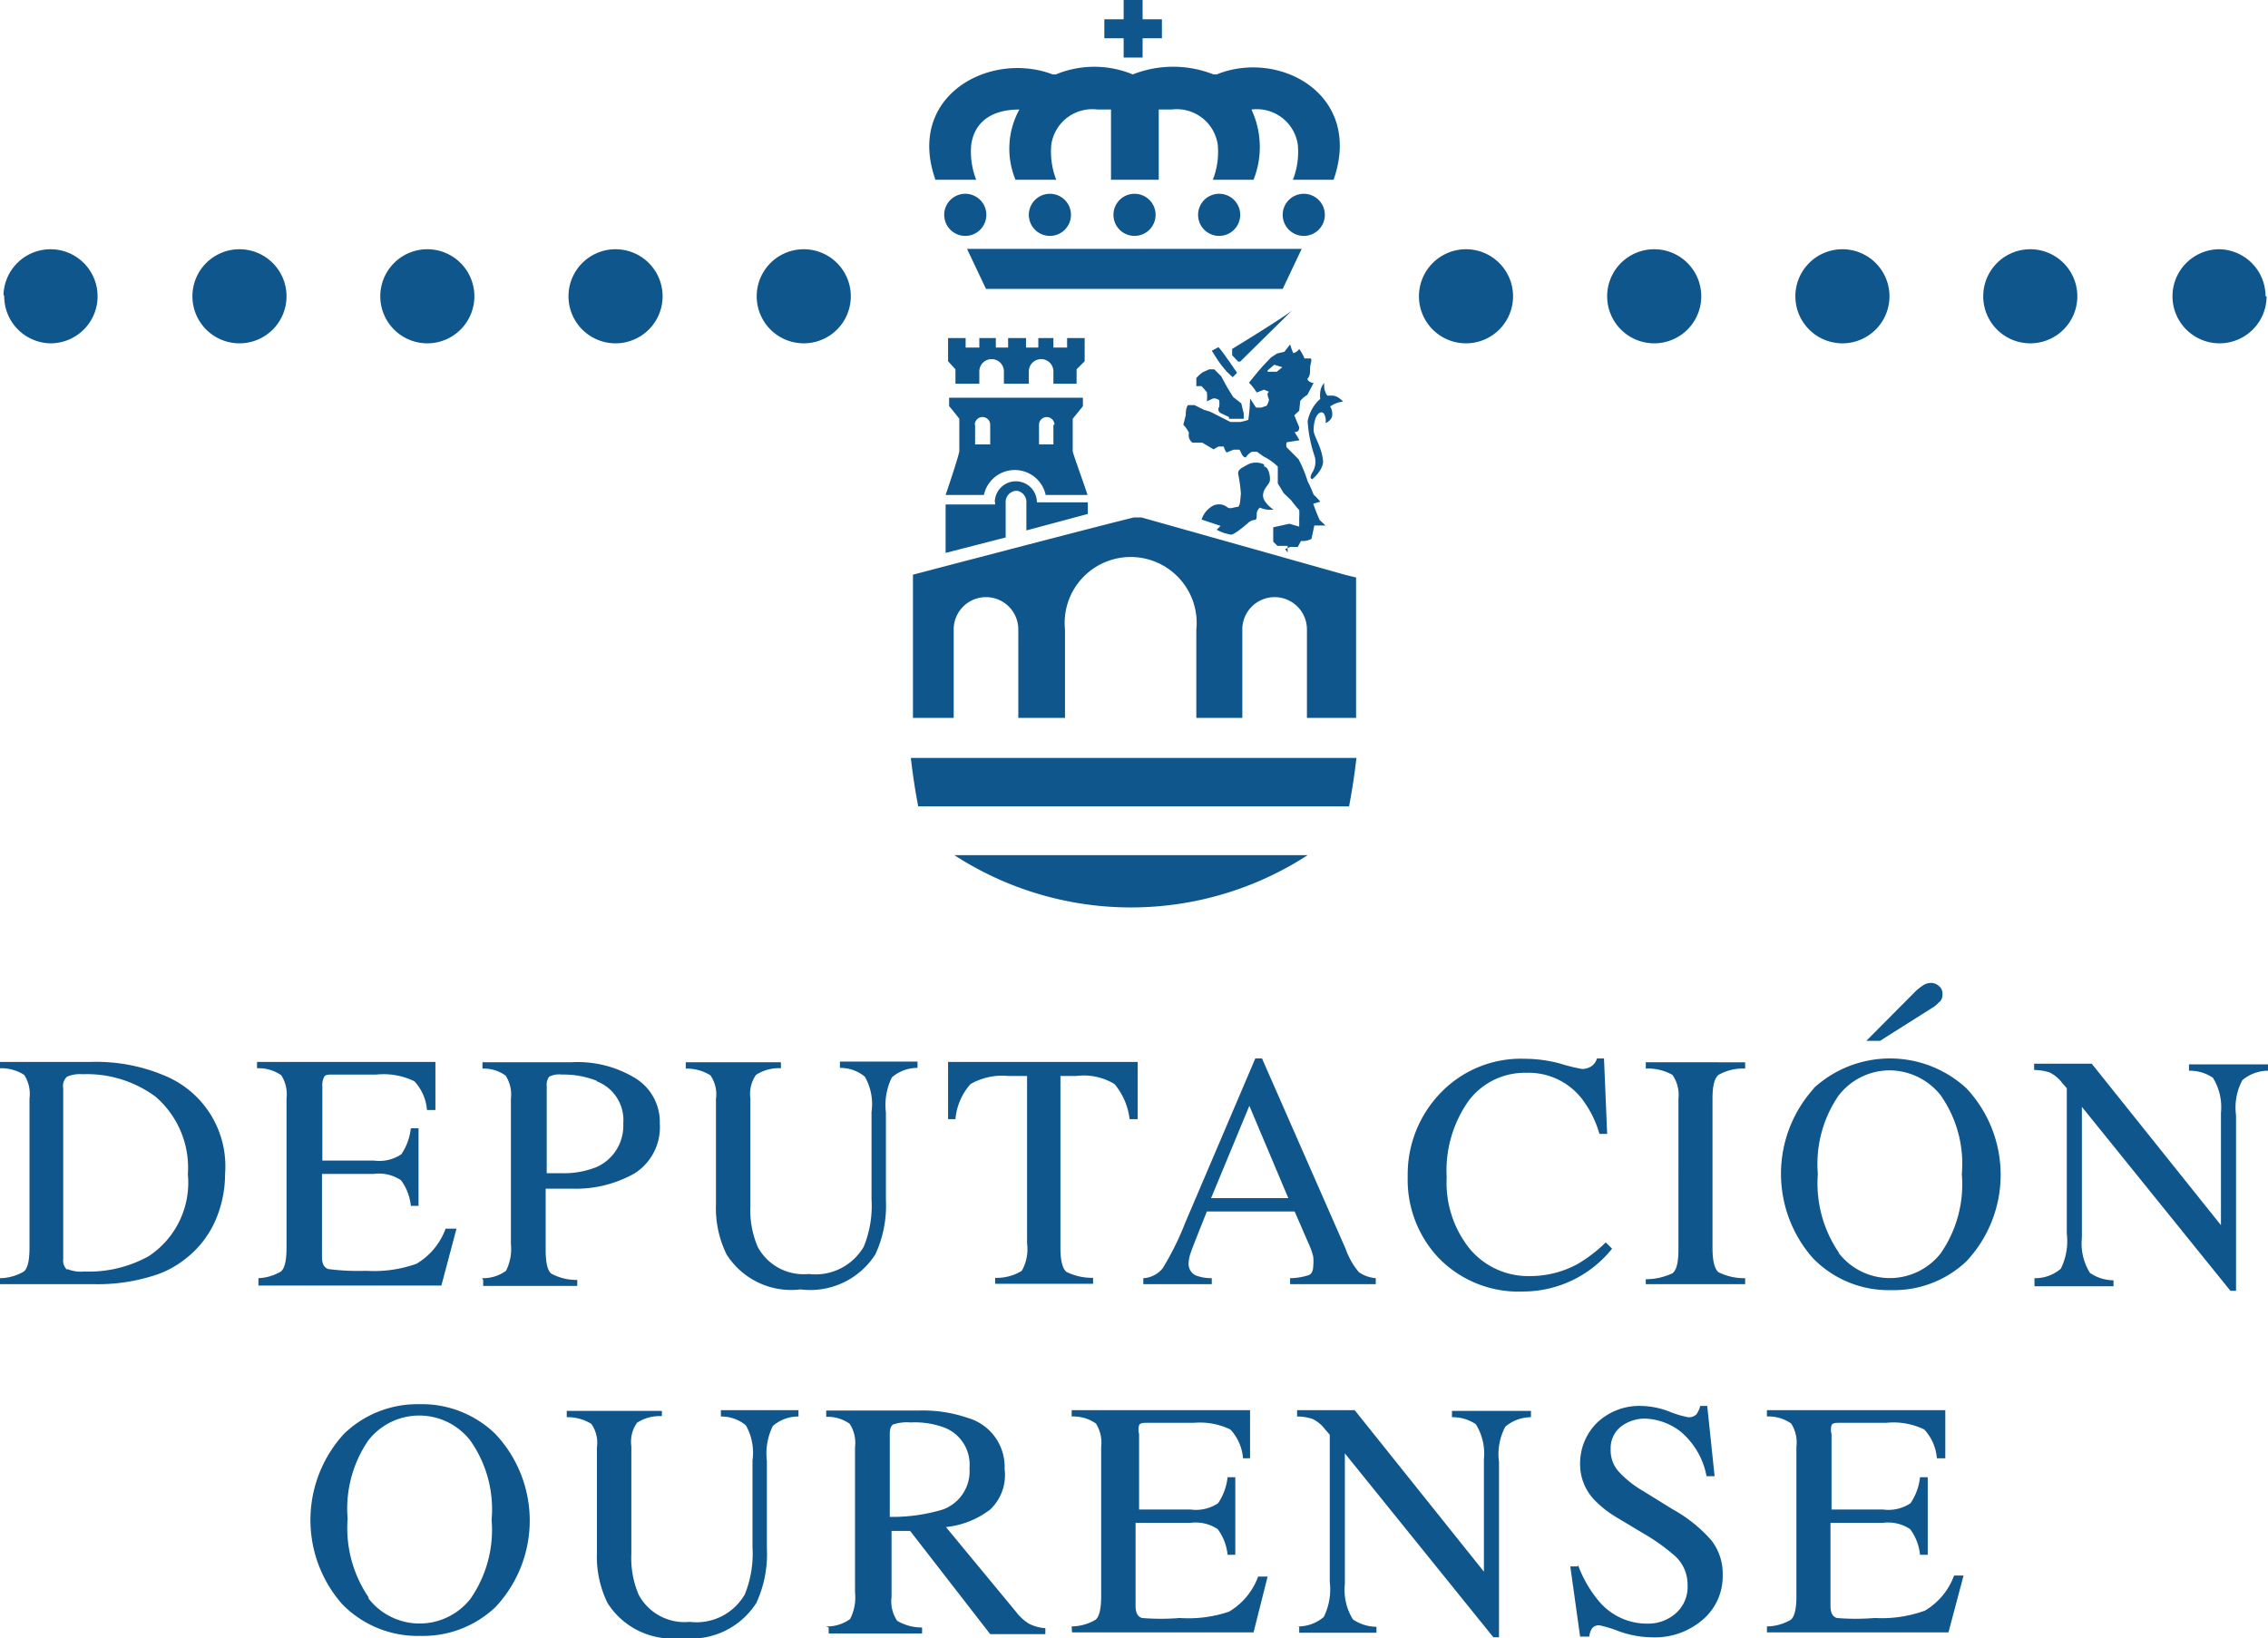 <?xml version="1.0" encoding="UTF-8"?>
<svg xmlns="http://www.w3.org/2000/svg" viewBox="0 0 64.59 46.66">
  <defs>
    <style>
      .a {
        fill: #0f568d;
      }
    </style>
  </defs>
  <path class="a" d="M57.93,36.41a1.12,1.12,0,0,0,.76-.27,1.78,1.78,0,0,0,.17-1V31l-.13-.15a1,1,0,0,0-.36-.3,1.43,1.43,0,0,0-.44-.07v-.18h1.64l3.68,4.6v-3.2a1.59,1.59,0,0,0-.23-1,1.18,1.18,0,0,0-.68-.2v-.18h2.25v.18a1.14,1.14,0,0,0-.73.27,1.65,1.65,0,0,0-.18,1v5h-.16l-4.23-5.24v3.73a1.58,1.58,0,0,0,.23,1,1.2,1.2,0,0,0,.67.21v.17H57.94V36.4Zm-2.7-7.87a.85.85,0,0,1-.22.18l-1.47.93h-.39l1.41-1.42a1.73,1.73,0,0,1,.19-.15A.41.41,0,0,1,55,28a.33.33,0,0,1,.22.09.27.27,0,0,1,.1.22.31.31,0,0,1-.07.22M51.65,31A3.21,3.21,0,0,1,56,31a3.6,3.6,0,0,1,0,4.93,3,3,0,0,1-2.14.82,3,3,0,0,1-2.23-.91A3.63,3.63,0,0,1,51.66,31m.71,4.7a1.84,1.84,0,0,0,2.9,0,3.44,3.44,0,0,0,.6-2.25,3.39,3.39,0,0,0-.61-2.26,1.87,1.87,0,0,0-1.44-.7,1.84,1.84,0,0,0-1.46.72,3.44,3.44,0,0,0-.59,2.23,3.5,3.5,0,0,0,.59,2.23m-5.49.77a1.79,1.79,0,0,0,.76-.17c.12-.09.17-.32.17-.69V31.3a1,1,0,0,0-.17-.68,1.4,1.4,0,0,0-.76-.18v-.18H49.7v.18a1.4,1.4,0,0,0-.76.18c-.12.1-.17.33-.17.68v4.25c0,.37.06.6.17.69a1.65,1.65,0,0,0,.76.17v.17H46.87ZM44.44,30.3a5.35,5.35,0,0,0,.61.15.48.48,0,0,0,.26-.07.4.4,0,0,0,.17-.23h.2l.09,2.15h-.22a3,3,0,0,0-.5-1,1.92,1.92,0,0,0-1.58-.74,2,2,0,0,0-1.64.79,3.44,3.44,0,0,0-.63,2.19,3,3,0,0,0,.67,2.05,2.17,2.17,0,0,0,1.7.76A2.82,2.82,0,0,0,44.94,36a4.12,4.12,0,0,0,.79-.61l.18.18a3.25,3.25,0,0,1-2.53,1.22,3.17,3.17,0,0,1-2.45-1,3.24,3.24,0,0,1-.84-2.27A3.34,3.34,0,0,1,41,31.16a3.17,3.17,0,0,1,2.42-1,3.93,3.93,0,0,1,1.06.15M32.56,36.58v-.17a.76.76,0,0,0,.55-.28,8,8,0,0,0,.64-1.29l2-4.69h.19l2.38,5.42a2.16,2.16,0,0,0,.38.67,1,1,0,0,0,.48.17v.17H36.74v-.17a1.78,1.78,0,0,0,.54-.09q.12-.06.12-.27a1.32,1.32,0,0,0,0-.25,2.05,2.05,0,0,0-.13-.37l-.4-.92h-2.5c-.25.63-.4,1-.45,1.15a1,1,0,0,0-.07.33.36.36,0,0,0,.2.34,1.26,1.26,0,0,0,.46.08v.17Zm4.13-2.45L35.58,31.5l-1.09,2.63ZM27,30.25h5.4l0,1.63h-.23a1.91,1.91,0,0,0-.43-1,1.7,1.7,0,0,0-1.09-.23H30.2v4.89c0,.37.06.6.17.69a1.65,1.65,0,0,0,.76.17v.17H28.34v-.17a1.36,1.36,0,0,0,.76-.2,1.26,1.26,0,0,0,.15-.78V30.65h-.53a1.83,1.83,0,0,0-1.08.23,1.73,1.73,0,0,0-.43,1H27L27,30.25Zm-4.76,0v.18a1.18,1.18,0,0,0-.71.19.94.94,0,0,0-.16.67v3.06a2.66,2.66,0,0,0,.21,1.17,1.48,1.48,0,0,0,1.45.77,1.59,1.59,0,0,0,1.57-.78,3.09,3.09,0,0,0,.22-1.35V31.67a1.57,1.57,0,0,0-.19-1,1.1,1.1,0,0,0-.71-.25v-.18h2.21v.18a1.11,1.11,0,0,0-.73.27,1.77,1.77,0,0,0-.17,1v2.49a3.31,3.31,0,0,1-.3,1.55,2.2,2.2,0,0,1-2.13,1,2.18,2.18,0,0,1-2.11-1,3,3,0,0,1-.3-1.43v-3a.94.94,0,0,0-.16-.67,1.28,1.28,0,0,0-.7-.19v-.18h2.71Zm-8.51,6.16a1.11,1.11,0,0,0,.68-.21,1.37,1.37,0,0,0,.14-.76V31.3a1,1,0,0,0-.15-.66,1.06,1.06,0,0,0-.66-.2v-.18h2.52a3.15,3.15,0,0,1,1.86.47A1.46,1.46,0,0,1,18.79,32a1.56,1.56,0,0,1-.71,1.42,3.39,3.39,0,0,1-1.79.44h-.75v1.74c0,.36.05.59.16.68a1.51,1.51,0,0,0,.74.18v.17H13.76v-.17ZM17,30.79a2.54,2.54,0,0,0-1-.18.62.62,0,0,0-.36.06.37.37,0,0,0-.07.26v2.49l.34,0H16a2.49,2.49,0,0,0,1-.18A1.29,1.29,0,0,0,17.75,32a1.18,1.18,0,0,0-.76-1.2M7.36,36.41A1.38,1.38,0,0,0,8,36.22c.11-.09.16-.32.16-.68V31.29a1,1,0,0,0-.15-.66,1.12,1.12,0,0,0-.69-.2v-.18h5.08l0,1.37h-.24a1.36,1.36,0,0,0-.36-.82,2,2,0,0,0-1.08-.19H9.49c-.14,0-.23,0-.26.07a.47.47,0,0,0-.05.25v2.13h1.47a1.13,1.13,0,0,0,.78-.18,1.63,1.63,0,0,0,.27-.74h.22v2.21H11.7a1.46,1.46,0,0,0-.28-.73,1.13,1.13,0,0,0-.78-.18H9.17v2.37c0,.19.06.3.18.34a6.66,6.66,0,0,0,1.08.05A3.61,3.61,0,0,0,11.86,36a1.93,1.93,0,0,0,.83-1H13l-.43,1.62H7.36v-.17ZM0,36.41a1.38,1.38,0,0,0,.68-.19c.11-.09.16-.32.16-.68V31.29a1,1,0,0,0-.15-.67A1.21,1.21,0,0,0,0,30.43v-.18H2.58a5,5,0,0,1,2.2.43,2.79,2.79,0,0,1,1.63,2.76,3.32,3.32,0,0,1-.29,1.36,2.8,2.8,0,0,1-.88,1.09,2.7,2.7,0,0,1-.78.42,5.25,5.25,0,0,1-1.8.27H0Zm1.92-.26a1,1,0,0,0,.48.07,3.5,3.5,0,0,0,1.84-.44,2.51,2.51,0,0,0,1.11-2.33,2.67,2.67,0,0,0-.92-2.21,3.29,3.29,0,0,0-2.08-.64.92.92,0,0,0-.44.07A.36.36,0,0,0,1.8,31v4.86a.36.36,0,0,0,.11.31M50.32,46.33a1.38,1.38,0,0,0,.68-.19c.11-.09.16-.32.16-.68V41.21a1,1,0,0,0-.15-.66,1.12,1.12,0,0,0-.69-.2v-.18H55.4l0,1.37h-.24a1.36,1.36,0,0,0-.36-.82,2,2,0,0,0-1.08-.19h-1.3c-.14,0-.23,0-.26.07a.47.47,0,0,0,0,.25V43h1.47a1.13,1.13,0,0,0,.78-.18,1.63,1.63,0,0,0,.27-.74h.22v2.21h-.22a1.46,1.46,0,0,0-.28-.73,1.13,1.13,0,0,0-.78-.18H52.13v2.37c0,.19.06.3.18.34a6.66,6.66,0,0,0,1.08,0,3.61,3.61,0,0,0,1.43-.21,1.93,1.93,0,0,0,.83-1h.27l-.43,1.62H50.32Zm-5.38-1.75a3.43,3.43,0,0,0,.57,1,1.78,1.78,0,0,0,1.42.67,1.18,1.18,0,0,0,.79-.29,1,1,0,0,0,.34-.81,1.1,1.1,0,0,0-.34-.81,5.59,5.59,0,0,0-.92-.66L46,43.2a3,3,0,0,1-.59-.47,1.46,1.46,0,0,1-.41-1,1.63,1.63,0,0,1,.48-1.2,1.74,1.74,0,0,1,1.28-.48,2.3,2.3,0,0,1,.78.16,2.9,2.9,0,0,0,.53.16.3.3,0,0,0,.24-.08.67.67,0,0,0,.11-.24h.2l.21,2h-.23a2.18,2.18,0,0,0-.75-1.28,1.76,1.76,0,0,0-1-.36,1.12,1.12,0,0,0-.69.23.78.78,0,0,0-.29.64.91.91,0,0,0,.22.63,2.93,2.93,0,0,0,.7.56l.84.52a4.13,4.13,0,0,1,1.11.89,1.55,1.55,0,0,1,.32,1,1.62,1.62,0,0,1-.57,1.26,2.08,2.08,0,0,1-1.45.5,2.86,2.86,0,0,1-.93-.17,3.74,3.74,0,0,0-.55-.17.24.24,0,0,0-.23.1.57.57,0,0,0-.07.22H45l-.28-2h.21Zm-8,1.75a1.12,1.12,0,0,0,.76-.27,1.78,1.78,0,0,0,.17-1V40.87l-.13-.15a1,1,0,0,0-.36-.3,1.43,1.43,0,0,0-.44-.07v-.18h1.64l3.68,4.6v-3.2a1.59,1.59,0,0,0-.23-1,1.18,1.18,0,0,0-.68-.2v-.18h2.25v.18a1.14,1.14,0,0,0-.73.27,1.65,1.65,0,0,0-.18,1v5h-.16l-4.23-5.24v3.73a1.58,1.58,0,0,0,.23,1,1.2,1.2,0,0,0,.67.21v.17H37v-.17Zm-6.42,0a1.38,1.38,0,0,0,.68-.19c.11-.09.16-.32.16-.68V41.21a1,1,0,0,0-.15-.66,1.12,1.12,0,0,0-.69-.2v-.18h5.08l0,1.37H35.4a1.36,1.36,0,0,0-.36-.82A2,2,0,0,0,34,40.53h-1.3c-.14,0-.23,0-.26.07a.47.47,0,0,0,0,.25V43h1.47a1.13,1.13,0,0,0,.78-.18,1.63,1.63,0,0,0,.27-.74h.22v2.21h-.22a1.46,1.46,0,0,0-.28-.73,1.13,1.13,0,0,0-.78-.18H32.34v2.37c0,.19.06.3.18.34a6.66,6.66,0,0,0,1.08,0A3.61,3.61,0,0,0,35,45.91a1.93,1.93,0,0,0,.83-1h.27L35.7,46.5H30.53Zm-7,0a1.12,1.12,0,0,0,.69-.21,1.35,1.35,0,0,0,.14-.76V41.22a1,1,0,0,0-.15-.66,1.07,1.07,0,0,0-.67-.2v-.18h2.65a3.93,3.93,0,0,1,1.38.21,1.45,1.45,0,0,1,1.05,1.46A1.35,1.35,0,0,1,28.2,43a2.5,2.5,0,0,1-1.26.5l2,2.42a1.35,1.35,0,0,0,.36.33,1.19,1.19,0,0,0,.47.13v.17H28.2l-2.28-2.94-.53,0v1.88a1,1,0,0,0,.16.68,1.38,1.38,0,0,0,.71.19v.17H23.6v-.17ZM26.85,43a1.16,1.16,0,0,0,.76-1.18,1.13,1.13,0,0,0-.68-1.14,2.39,2.39,0,0,0-1-.16,1.2,1.2,0,0,0-.5.06q-.09.06-.09.27v2.36A5,5,0,0,0,26.85,43m-8-2.84v.18a1.18,1.18,0,0,0-.71.19.94.94,0,0,0-.16.67v3.06a2.66,2.66,0,0,0,.21,1.17,1.48,1.48,0,0,0,1.45.77,1.59,1.59,0,0,0,1.57-.78,3.09,3.09,0,0,0,.22-1.35V41.6a1.57,1.57,0,0,0-.19-1,1.1,1.1,0,0,0-.71-.25v-.18h2.21v.18a1.11,1.11,0,0,0-.73.27,1.77,1.77,0,0,0-.17,1v2.49a3.31,3.31,0,0,1-.3,1.55,2.2,2.2,0,0,1-2.13,1,2.18,2.18,0,0,1-2.11-1,3,3,0,0,1-.3-1.43v-3a.94.94,0,0,0-.16-.67,1.28,1.28,0,0,0-.7-.19v-.18h2.71Zm-9.08.71A3,3,0,0,1,11.93,40a3,3,0,0,1,2.18.85,3.6,3.6,0,0,1,0,4.93,3,3,0,0,1-2.14.82,3,3,0,0,1-2.23-.91,3.63,3.63,0,0,1,.06-4.85m.7,4.7a1.84,1.84,0,0,0,2.9,0,3.44,3.44,0,0,0,.6-2.25,3.39,3.39,0,0,0-.61-2.26,1.84,1.84,0,0,0-2.9,0,3.44,3.44,0,0,0-.59,2.23,3.5,3.5,0,0,0,.59,2.23M27.17,24.36H37.24a9.24,9.24,0,0,1-10.06,0M37.73,6.12a.6.6,0,1,1-.6-.6.6.6,0,0,1,.6.6m-2.41,0a.6.6,0,1,1-.6-.6.6.6,0,0,1,.6.6m-2.41,0a.6.6,0,1,1-.6-.6.6.6,0,0,1,.6.6m-2.41,0a.6.6,0,1,1-.6-.6.6.6,0,0,1,.6.6m-2.41,0a.6.6,0,1,1-.6-.6.6.6,0,0,1,.6.6m3.17-3a1.18,1.18,0,0,0-1.32,1,2.21,2.21,0,0,0,.14,1H28.92a2.32,2.32,0,0,1,.11-2c-.81,0-1.28.37-1.37,1a2.21,2.21,0,0,0,.14,1H26.64c-.85-2.4,1.56-3.68,3.34-3l.09,0a2.86,2.86,0,0,1,2.19,0,3.13,3.13,0,0,1,2.3,0l.09,0c1.77-.72,4.18.56,3.33,3H36.82a2.17,2.17,0,0,0,.14-1,1.18,1.18,0,0,0-1.32-1,2.52,2.52,0,0,1,.06,2H34.54a2.17,2.17,0,0,0,.14-1,1.18,1.18,0,0,0-1.32-1H33v2H31.64v-2h-.38m6.1,10.52s-.08,0,0-.16a.57.57,0,0,0,.08-.48,3.86,3.86,0,0,1-.2-1,1.15,1.15,0,0,1,.27-.55c.07-.08.09-.08.09-.08a.71.71,0,0,1,0-.2.44.44,0,0,1,.11-.26V11a.5.5,0,0,0,.09.27s0,0,.15,0,.3.17.3.17a.79.79,0,0,0-.37.14.37.37,0,0,1,.06.24c0,.15-.21.26-.19.22s0-.26-.09-.29-.24.1-.25.5c0,.18.23.46.27.89,0,.27-.32.52-.32.52M32,0h.54V.55h.55v.54h-.55v.55H32V1.09h-.55V.55H32ZM35,11.88l-.23-.11a.12.12,0,0,1-.05-.18.62.62,0,0,0,0-.19s-.07-.06-.17-.05l-.18.08a1.09,1.09,0,0,0,0-.26L34.22,11,34.07,11l0-.23a.89.89,0,0,1,.19-.17l.18-.08h.14l.2.2c.15.29.27.48.34.59l.23.18.07.29v.15H35Zm.11-1.13-.18-.17-.14-.17c-.1-.13-.19-.28-.28-.42l.19-.1c.13.14.26.35.29.38l.24.35-.13.13Zm.15-.45-.17-.18,0-.18s1.64-1,1.73-1.12l-1.5,1.48h-.09Zm-6.31.63h-.36v-.35a.35.35,0,1,0-.7,0v.35h-.68c0-.13,0-.29,0-.41L27,10.29V9.63h.5V9.9h.39V9.63h.47V9.9h.35V9.63h.51V9.9h.35V9.63H30V9.9h.39V9.63h.5v.66l-.23.23v.41H30v-.35a.35.35,0,1,0-.7,0v.35h-.35Zm-.62,3.38a.6.6,0,1,1,1.2,0l1.45,0v.33l-1.75.47v-.8a.32.32,0,0,0-.27-.33.32.32,0,0,0-.32.33v1l-1.71.44V14.37h1.41V14.3Zm-1.4-.21c.07-.21.34-1,.39-1.24v-.93s-.19-.25-.29-.36v-.24h3.81v.24l-.29.36v.93c.05.19.35,1,.42,1.24H29.78a.9.9,0,0,0-1.76,0H26.89m.88-2v.56h.43v-.56a.22.22,0,1,0-.44,0m2.27,0a.22.22,0,1,0-.44,0v.56H30v-.56ZM26,20.46V16.37s5.26-1.38,6.29-1.63h.22l5.82,1.64.29.07v4H37.22V17.93a.92.92,0,1,0-1.84,0v2.52H34.07V17.94a1.88,1.88,0,1,0-3.74,0v2.51H29V17.93a.92.92,0,1,0-1.84,0v2.52H26Zm12.63,1.13q-.08.7-.21,1.38H26.15q-.13-.67-.21-1.38ZM36.53,8.23H28.08l-.54-1.14h9.53ZM36,13.29c.13,0,.19.31.16.42s-.19.21-.19.41.3.4.3.4,0,0-.14,0a.7.7,0,0,1-.25-.06.25.25,0,0,0-.09.17c0,.11,0,.18-.06.18a.32.32,0,0,0-.19.09s-.36.32-.48.33a1.26,1.26,0,0,1-.41-.14l.11-.11-.54-.18a.68.68,0,0,1,.27-.36.38.38,0,0,1,.45,0c.09.08.21,0,.3,0s.08-.26.1-.37a4.46,4.46,0,0,0-.08-.58c0-.13.11-.16.28-.26a.53.53,0,0,1,.46,0m.67,2.51,0-.19h-.29l-.12-.12v-.41l.46-.1.28.08,0-.27a1.38,1.38,0,0,0,0-.2,3.11,3.11,0,0,1-.23-.28l-.21-.2-.17-.28,0-.48a1.66,1.66,0,0,0-.41-.29l-.18-.13h-.15a.44.44,0,0,0-.17.16c-.1,0-.13-.14-.18-.22h-.17l-.2.08a.55.55,0,0,1-.08-.17h-.15l-.14.08-.32-.19h-.28a.27.27,0,0,1-.1-.28.81.81,0,0,0-.16-.23l.07-.28c0-.09,0-.18.06-.28l.19,0,.28.14a.91.91,0,0,1,.23.08l.51.26h.28a1.55,1.55,0,0,0,.23-.06,4.68,4.68,0,0,0,.05-.61l.17.26.15,0,.15-.05a.46.46,0,0,0,.07-.18c-.09-.21,0-.21,0-.22L36,11.1l-.21.08a1.68,1.68,0,0,0-.22-.28l.26-.32.15-.17.22-.23.17-.11.21-.05.16-.21a2.5,2.5,0,0,0,.09.25A.29.29,0,0,0,37,9.94a1.32,1.32,0,0,1,.15.27l.16,0c.08,0,0,.16,0,.28s0,.21-.06.28.12.15.16.14l-.18.34a.77.77,0,0,0-.2.17L37,11.7l-.14.13.14.34c0,.12-.06.13-.13.14l.14.23-.37.06a.32.32,0,0,0,0,.14l.34.34a3.6,3.6,0,0,1,.26.63,3.66,3.66,0,0,1,.17.38,1.8,1.8,0,0,1,.19.2l-.2.06c.13.37.16.4.18.46l.17.16-.32,0-.08.38a.54.54,0,0,1-.3.06l-.09.17-.22,0-.14.06Zm-.57-5.15.08,0h.18l.16-.13-.23-.07-.19.16Zm-36-2.2A1.34,1.34,0,1,1,1.46,9.78,1.34,1.34,0,0,1,.12,8.44m5.36,0A1.34,1.34,0,1,1,6.82,9.78,1.34,1.34,0,0,1,5.48,8.44m5.35,0a1.34,1.34,0,1,1,1.34,1.34,1.34,1.34,0,0,1-1.34-1.34m5.36,0a1.34,1.34,0,1,1,1.34,1.34,1.34,1.34,0,0,1-1.34-1.34m5.36,0a1.34,1.34,0,1,1,1.34,1.34,1.34,1.34,0,0,1-1.34-1.34m43,0A1.34,1.34,0,1,1,63.18,7.1a1.34,1.34,0,0,1,1.34,1.34m-5.36,0A1.34,1.34,0,1,1,57.82,7.1a1.34,1.34,0,0,1,1.34,1.34m-5.35,0A1.34,1.34,0,1,1,52.47,7.1a1.34,1.34,0,0,1,1.34,1.34m-5.36,0A1.34,1.34,0,1,1,47.11,7.1a1.34,1.34,0,0,1,1.34,1.34m-5.36,0A1.34,1.34,0,1,1,41.75,7.1a1.34,1.34,0,0,1,1.34,1.34"></path>
</svg>
